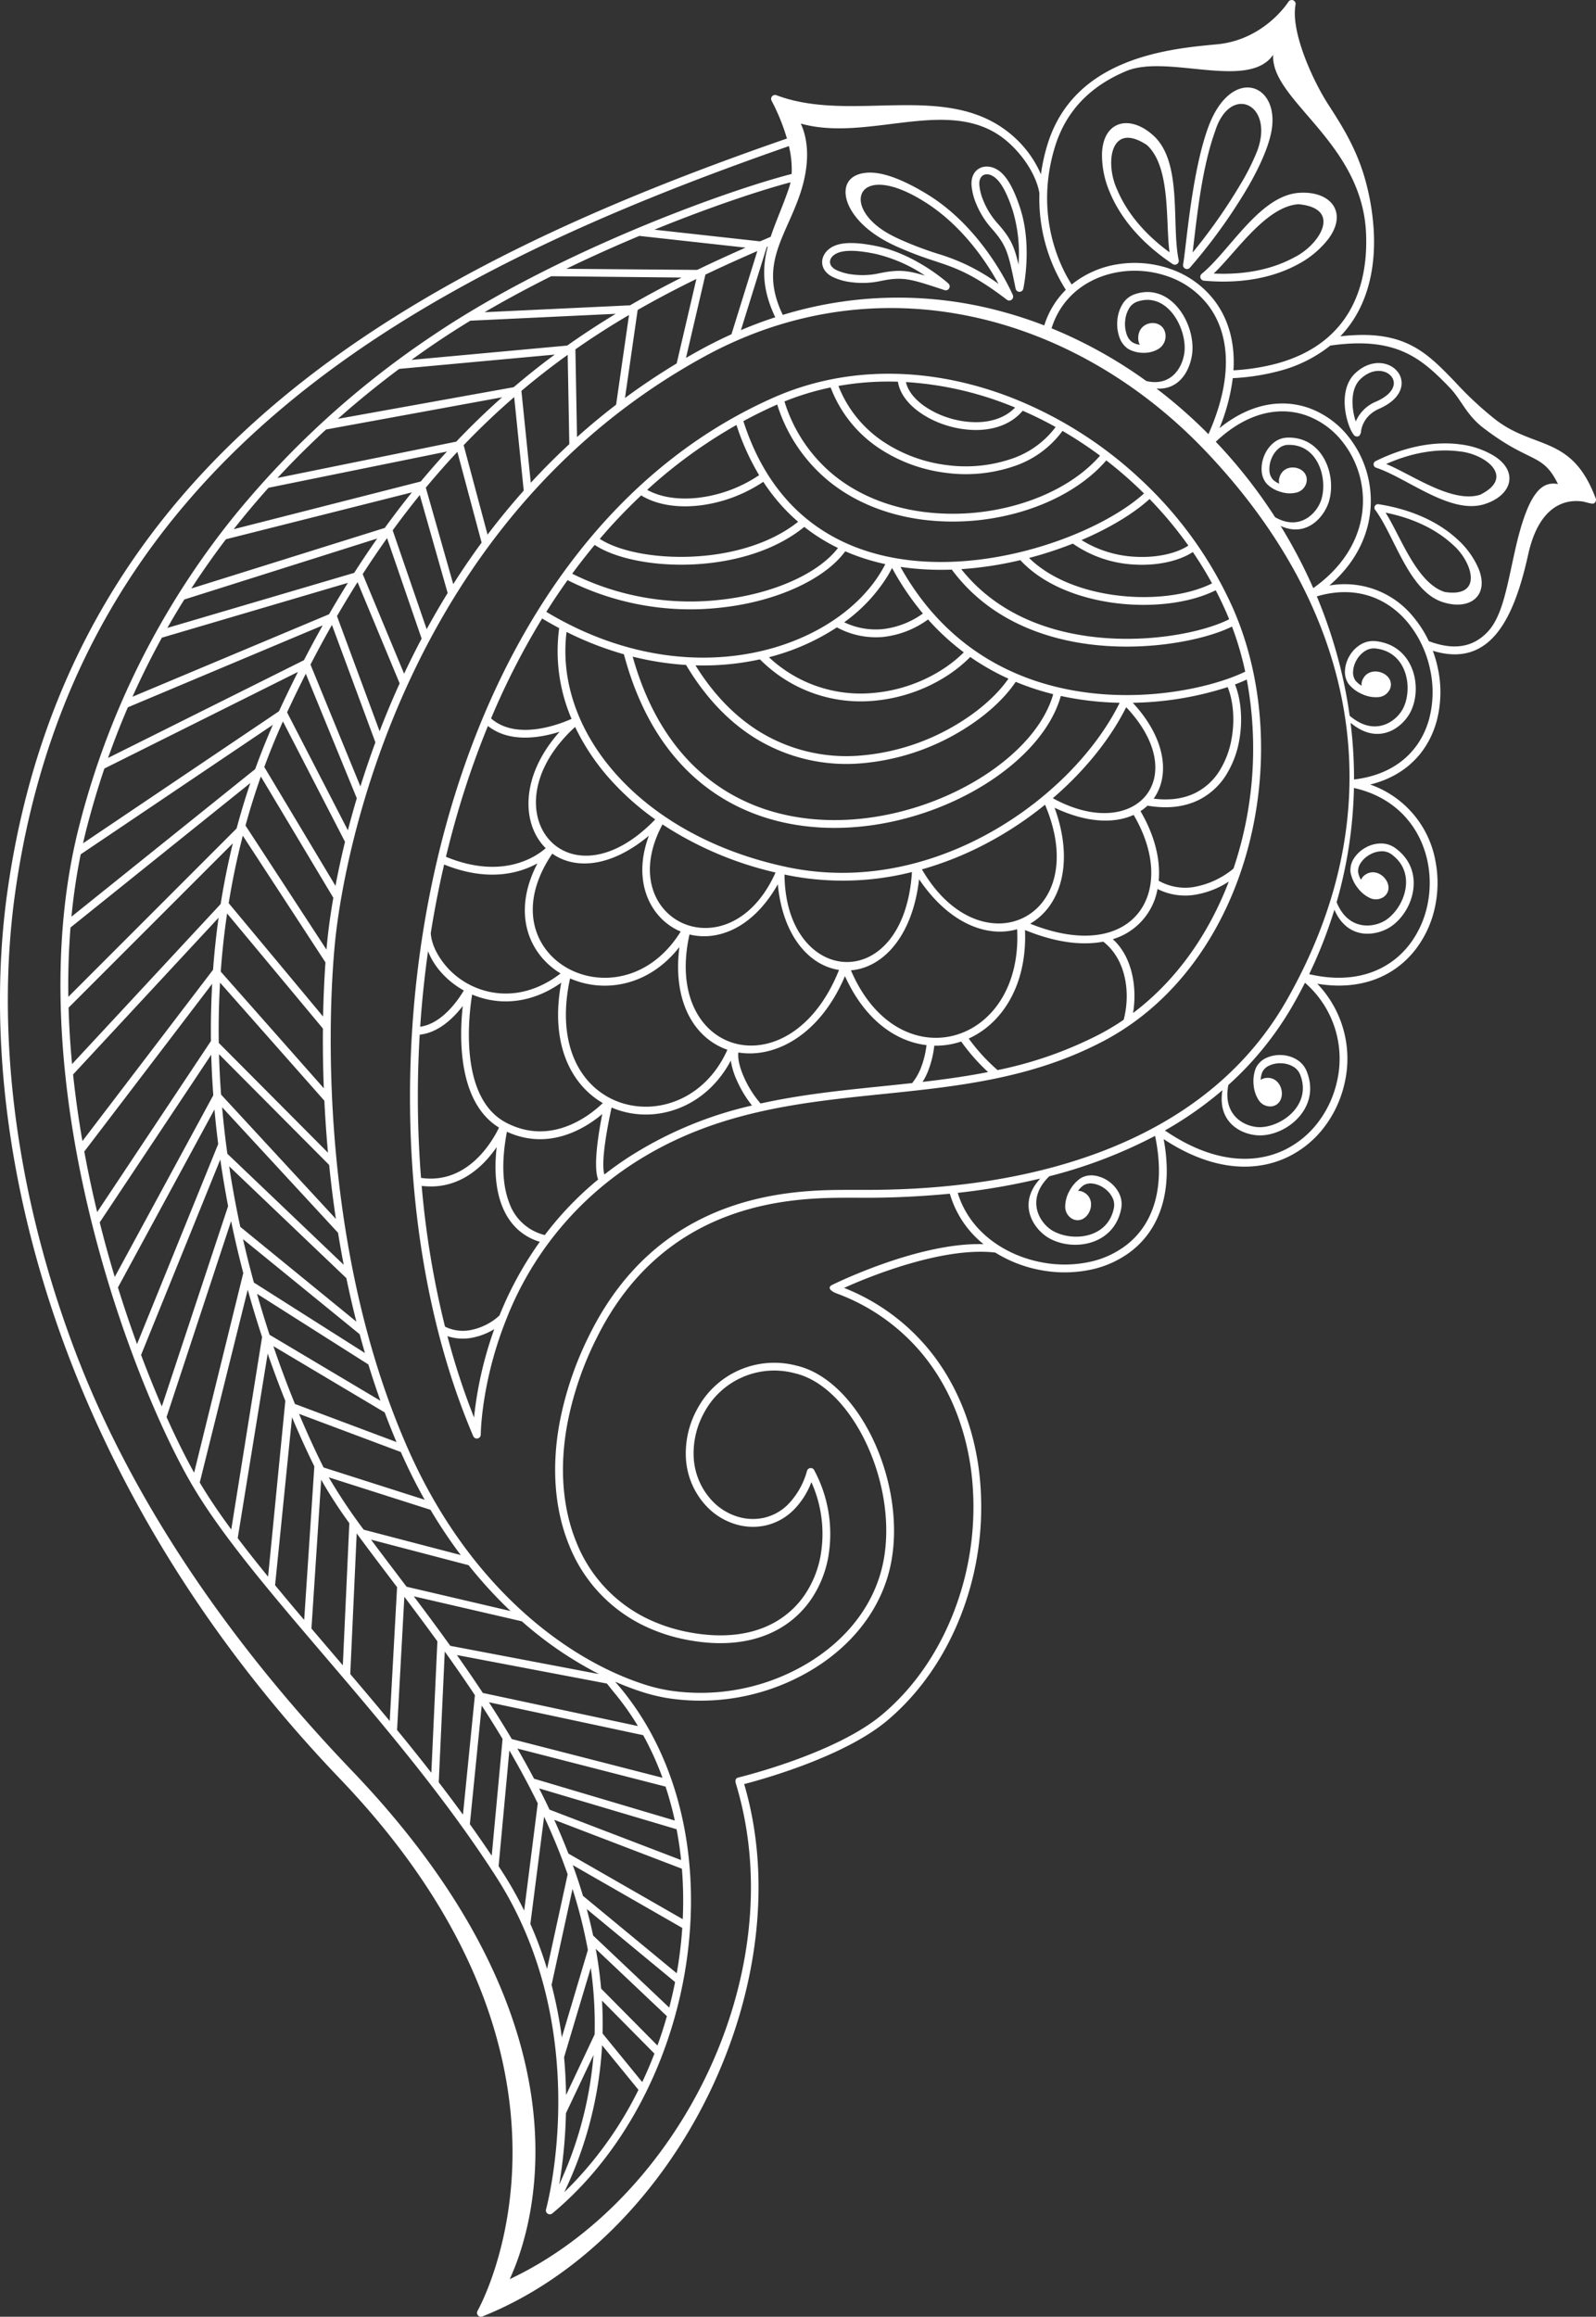 <svg xmlns="http://www.w3.org/2000/svg" xmlns:xlink="http://www.w3.org/1999/xlink" width="521.694" height="757" viewBox="0 0 521.694 757"><rect x="0" y="0" width="521.694" height="757" fill="#333333" stroke="none"/><defs><clipPath id="a"><rect width="757" height="521.694" fill="#fff"/></clipPath></defs><g transform="translate(521.694) rotate(90)"><g clip-path="url(#a)"><path d="M480.424,255.531a44,44,0,0,1,28.407-4.567,35.869,35.869,0,0,1,13.742,5.588A31.6,31.6,0,0,1,532.64,267.8c3.936,7.374,5.466,17.045,3.24,29a56.609,56.609,0,0,1-4.823,14.714v.007a49.428,49.428,0,0,1-26.27,24.182c-11.458,4.655-25.239,5.811-40.1,3.04a109.927,109.927,0,0,1-28.4-9.675c-47.36-23.365-47.455-67.383-47.491-84.979v-.072l0-2.137c.066-21.392.322-105.357-62.058-140.822C262.512,64.542,198.53,78.921,147.392,127.63c-45.045,42.9-61.979,107.024-30.883,163.842,20.1,36.736,48.1,62.534,76.755,80.567,47.508,29.888,96.844,38.466,115.248,40.206,17.708,1.674,50.915,2.722,88.249-2.712,24.937-3.628,51.71-10.151,76.9-21.31,20.292-8.992,36.392-20.515,48.686-32.912,14.4-14.53,23.572-30.246,28.125-44.487a55.627,55.627,0,0,0,1.868-7.731,68.109,68.109,0,0,0-6.8-41.664c-6.517-12.659-16.943-22.928-30.3-27.2a44.328,44.328,0,0,0-6.2-1.507c-12.626-2.127-26.779.584-38.286,6.218-11.287,5.525-19.983,13.831-22.068,23.066a25.952,25.952,0,0,0,12.787,29.458,27.356,27.356,0,0,0,13.933,3.5,22.348,22.348,0,0,0,15.233-6.3,19.043,19.043,0,0,0,4.944-8.122,16.951,16.951,0,0,0,.374-8.48,16.256,16.256,0,0,0-4.337-7.909,25.173,25.173,0,0,0-11.024-6.254,1.278,1.278,0,0,1-.181-2.377M167.51,68.783c7.623-4.872,22.994-10.118,25.922-19.333,1.976-12.964-10.18-8.9-15.542-2.541-4.36,4.718-8.368,11.855-10.381,21.874m-.867,3.358a1.172,1.172,0,0,1-.929.266,1.156,1.156,0,0,1-.962-1.32C166.63,59.145,171.19,50.76,176.2,45.336a27.8,27.8,0,0,1,9.356-6.848c9.022-3.815,14.051,2.613,11.2,11.572-3.536,11.113-21.415,15.673-30.115,22.081M137.73,78.53a12.247,12.247,0,0,1-6.5-6.625c-1.7-3.874-3.769-5.555-5.6-5.788a3.419,3.419,0,0,0-2.433.63,4.727,4.727,0,0,0-1.684,2.331c-.745,2.147-.3,5.092,2.295,7.856,1.786,1.9,4.468,2.61,7.18,2.659a20.561,20.561,0,0,0,6.74-1.064m-4.163-7.646c2.574,5.87,7.82,5.959,7.833,5.959a9.882,9.882,0,0,1,.939.466,1.275,1.275,0,0,1-.164,1.8c-1.681,1.4-6.507,3.129-11.228,3.047-3.329-.059-6.671-.978-9.005-3.47-3.339-3.559-3.867-7.495-2.846-10.44a7.332,7.332,0,0,1,2.62-3.582,5.957,5.957,0,0,1,4.245-1.077c2.633.338,5.489,2.469,7.607,7.3m18.043-2.3c3.424-8.375,12.958-21.52,10.043-30.742-5.857-11.733-13.45-1.405-14.166,6.881-.844,6.369-.007,14.511,4.123,23.861m1.228,3.244a1.156,1.156,0,0,1-2.157.227c-5.345-10.84-6.451-20.321-5.483-27.639a27.806,27.806,0,0,1,3.7-10.988c5.174-8.316,12.991-5.962,15.827,3,3.516,11.119-8.47,25.154-11.884,35.4M86.44,188.769a48.5,48.5,0,0,0-17.656,1.891c-5.853,1.907-9.064,3.792-10.6,5.6-2.295,2.7-1.267,5.5,2.134,5.315a16.859,16.859,0,0,0,5.276-1.33,25.527,25.527,0,0,0,7.16-4.425c4.859-4.327,7.387-5.594,13.69-7.052M68,188.227c12.154-3.959,25.459-1.211,26.31-1.031a1.28,1.28,0,0,1,.023,2.512l-.811.164c-11.044,2.269-13.319,2.735-19.074,7.859a28.086,28.086,0,0,1-7.892,4.878,19.511,19.511,0,0,1-6.093,1.517c-6,.325-7.761-5.377-4.232-9.524,1.825-2.144,5.41-4.3,11.769-6.376m22.065,31.1a48.5,48.5,0,0,0-7.121,16.264c-1.254,6.027-1.211,9.754-.407,11.986,1.2,3.329,4.146,3.831,5.673.788a16.908,16.908,0,0,0,1.464-5.24,25.364,25.364,0,0,0-.286-8.411c-1.343-6.366-1.185-9.189.676-15.387m-9.626,15.738c2.6-12.515,11.592-22.7,12.17-23.348a1.28,1.28,0,0,1,2.193,1.225l-.259.788c-3.516,10.712-4.242,12.918-2.649,20.459a28.159,28.159,0,0,1,.312,9.271A19.511,19.511,0,0,1,90.5,249.5c-2.7,5.371-8.523,4.064-10.368-1.057-.955-2.649-1.051-6.832.309-13.381m12.334-39.773c-6.763,3.7-19.356,11.861-27.18,24.74C52.163,241.9,67.849,247.166,76.67,230.669q.793-1.468,1.51-3.047a114.726,114.726,0,0,0,4.682-12.285,65.087,65.087,0,0,1,9.911-20.046M63.411,218.713c11.27-18.559,32.038-27.669,32.977-28.076a1.276,1.276,0,0,1,1.55,1.934c-8.519,11.162-10.361,16.684-12.646,23.572a118.664,118.664,0,0,1-4.78,12.531c-.532,1.175-1.064,2.242-1.586,3.211-3.4,6.3-7.236,9.852-10.5,11.71-5.624,3.2-11.448,2.154-12-5.361-.282-3.854,1.165-9.944,6.983-19.52m25.965-93.751C82.494,117.673,67.4,107.9,66.73,97.207c1.369-14.461,13.335-6.819,17.383,1.454,3.414,6.247,5.8,14.99,5.263,26.3M89.4,128.8a1.279,1.279,0,0,0,2.318-.624c1.2-13.339-1.441-23.572-5.361-30.745a30.812,30.812,0,0,0-8.2-9.882c-8.667-6.527-15.8-.975-15.157,9.416.8,12.892,18.785,22.606,26.4,31.835m-6.953,10.6c-9.931,1.356-27.823-.512-35.052,7.39-8.007,12.114,6.1,13.68,14.448,9.78,6.579-2.722,13.923-8.03,20.6-17.17m2.433-2.974a1.276,1.276,0,0,1,1.408,1.937c-7.439,11.139-15.919,17.449-23.473,20.568a30.817,30.817,0,0,1-12.59,2.544c-10.84-.358-12.912-9.159-5.886-16.845,8.716-9.53,28.814-5.8,40.541-8.2m-2.37-4.583A179.823,179.823,0,0,0,60.085,116.13a74.44,74.44,0,0,0-10.719-5.371C34.058,105,27.2,119.5,42.757,124.462c12.144,4.347,26.887,5.854,39.75,7.387M61.362,113.914a176.867,176.867,0,0,1,26.077,18.8,1.278,1.278,0,0,1-1.044,2.249c-1.277-.24-3.661-.519-6.73-.883-9.727-1.149-26.293-3.1-37.77-7.213-21.017-7.528-14.645-24.287,1.858-20.6,5.332,1.195,11.536,4.11,17.61,7.639M671.473,327.684,690.5,336.7a162.4,162.4,0,0,1,23.306,2.2,124.754,124.754,0,0,0-42.337-11.218m13.1,8.985-19.822-9.343a131.684,131.684,0,0,0-21.73,1.261l29.185,8.723c4.291-.391,8.431-.588,12.367-.64m-18.854,1.372-28.555-8.509a159.789,159.789,0,0,0-19.941,5.02l31.359,6.848a142.87,142.87,0,0,1,17.137-3.358m-22.363,4.832-30.9-6.73c-6.412,2.242-12.7,4.836-18.844,7.692l35.039,4.494a129.487,129.487,0,0,1,14.7-5.456m-19.041,7.482-35.049-4.442c-5.906,2.892-11.678,6.011-17.3,9.281l37.816,3.516q1.039-.68,2.085-1.349a123.059,123.059,0,0,1,12.446-7.006m-17.935,10.607-38.164-3.549q-5.555,3.334-10.906,6.819l38.752,3.877q5.107-3.654,10.318-7.147m-13.44,9.4-39.021-3.9c-4.9,3.253-9.662,6.559-14.264,9.852l42.724,1.966q5.22-4.013,10.561-7.915M579.251,380.7l-42.944-1.976c-5.059,3.67-9.918,7.3-14.56,10.8l43.522,2.377q6.87-5.638,13.982-11.2m-16.9,13.6L518.608,391.9l-2.994,2.268c-5.171,3.92-10.036,7.61-14.58,10.929L547,407.2c5.01-4.258,10.128-8.582,15.351-12.9m-18.207,15.331L497.7,407.505a150.657,150.657,0,0,1-14.186,9.2l48.614,3.184q3.472-2.955,7.019-5.988Zm-14.823,12.633-50.183-3.322c-4.629,2.282-10.007,4.754-16.037,7.291l54.871,5.542q5.565-4.59,11.349-9.511m-14.146,11.8-57.432-5.637c-4.81,1.924-9.977,3.864-15.459,5.762l60.291,9.8c4.094-3.089,8.3-6.418,12.6-9.924M499.761,446.1l-62.892-10.075c-4.931,1.619-10.1,3.194-15.466,4.688l63.01,15.686c4.928-2.919,10.046-6.4,15.348-10.3m-18.552,12.14L415.98,442.173c-5.473,1.428-11.139,2.768-16.983,3.979l64.024,21.1c7.088-3.178,13.221-6.248,18.188-9.015m-21.671,10.555L394.1,447.131q-7.446,1.428-15.233,2.554l63.86,25.893c6.011-2.259,11.635-4.54,16.809-6.786M439.174,476.9l-65.36-26.53q-5.574.709-11.293,1.221l58.148,31.549c6.461-2.006,12.649-4.1,18.506-6.241m-21.93,7.285L357.868,451.97c-2.183.161-4.37.3-6.576.414s-4.432.2-6.668.266L399.414,489.1c6.116-1.533,12.075-3.184,17.83-4.918m-21.2,5.745L340.15,452.738q-9.233.118-18.693-.4l54.8,41.8c6.733-1.238,13.345-2.656,19.79-4.212m-23.2,4.823-55.984-42.7q-8.435-.615-17-1.806l51.217,47.56c6.7-.706,13.339-1.625,19.878-2.725Zm-25.157,3.391-52.3-48.571q-9.864-1.561-19.836-3.982l53.693,53.689c6.169-.174,12.331-.561,18.447-1.136m-21.979,1.215L270.7,444.35q-7.411-1.98-14.842-4.485l47.206,58.781c7.515.6,15.082.821,22.643.709m-26.172-1.021L251.3,438.276q-7.239-2.615-14.461-5.771l42.311,62.809a197.5,197.5,0,0,0,20.384,3.02m-23.989-3.788L232.41,430.512q-6.628-3.068-12.856-6.211l31.559,63.266q8.908,3.014,18.4,5.512,3,.788,6.031,1.467m-27.882-8.171-31.94-64.031q-5.855-3.033-11.372-6.133L231.114,479.9q8.012,3.452,16.549,6.474m-20-7.984L200.71,414.14q-5.279-3.048-10.253-6.149l17.905,60.787q9.243,5.092,19.3,9.612m-22.488-11.4-17.987-61.07q-5.821-3.728-11.224-7.528l19.921,63.052q4.535,2.841,9.291,5.545m-12.889-7.836L172.5,395.92q-6.067-4.393-11.615-8.864l15.312,60.777q7.672,5.84,16.093,11.323M172.913,445.3l-15.584-61.148q-5.107-4.255-9.793-8.569l11.845,58.345q5.5,4.934,11.444,9.714,1.034.832,2.088,1.658m-16.74-14.3-11.865-58.44q-7.805-7.431-14.494-14.993l10.528,57.544c4.924,5.348,10.194,10.666,15.83,15.889m-19.31-19.737-10.345-57.481-1.241-1.467q-5-5.958-9.416-11.957l4.672,50.84c4.931,6.612,10.361,13.345,16.329,20.065m-19.271-24.071-4.675-50.905c-3.736-5.279-7.177-10.568-10.374-15.85l2.249,47.521c2.2,3.618,4.462,7.16,6.776,10.6q2.871,4.265,6.024,8.637M102.015,363.3l-2.249-47.56c-3.263-5.643-6.27-11.27-9.074-16.861L90.255,341.5c3.67,7.351,7.6,14.685,11.76,21.8M87.832,336.58,88.19,293.8c-2.567-5.322-4.974-10.6-7.272-15.827l-3.838,34.737c1.467,3.5,3.007,7.068,4.619,10.676,1.944,4.357,3.989,8.769,6.133,13.2M75.049,307.789l3.815-34.54-1.487-3.473c-5.029-1.664-10.111-4.012-15.972-5.982a15.458,15.458,0,0,0-1.829-.5c2.472,9.4,7.83,25.715,15.473,44.491m589.4,16.94,15.873-12.961q-4.565-2.157-9.307-3.986l-17.3,17.134q5.333-.315,10.739-.187M682.858,313,668.3,324.88a127.317,127.317,0,0,1,48,12.37q-1.177-1.226-2.4-2.416A122.361,122.361,0,0,0,682.858,313M649.782,325.2l18.591-18.411q-4.732-1.714-9.59-3.089l-22,23.256q6.431-1.172,13-1.756m-17.344,2.613,23.545-24.875q-4.146-1.083-8.342-1.914l-23.857,28.88q4.294-1.167,8.654-2.091m-12.968,3.322,25.3-30.65q-5.294-.936-10.63-1.461-2.093-.207-4.189-.345l-20.522,35.787q4.969-1.807,10.039-3.332m-13.8,4.744L627.1,298.521a130.128,130.128,0,0,0-16.487.272L594.625,340.53q5.456-2.472,11.05-4.645M591.3,342.069l16.477-43.013q-5.087.527-10.072,1.477l-13.349,44.95q3.437-1.763,6.943-3.414m-10.1,5.049,13.664-46a107.867,107.867,0,0,0-11.09,3.024l-12.436,48.44q4.86-2.812,9.862-5.46M568.24,354.4l12.646-49.257a97.694,97.694,0,0,0-13.913,6.31l-10.758,50.426q5.88-3.816,12.025-7.479m-15.066,9.471,10.817-50.7a88.082,88.082,0,0,0-10.981,7.8c-.949.791-1.93,1.559-2.906,2.337l-9.317,49.041c4.015-2.84,8.148-5.683,12.387-8.486m-15.4,10.633,9.219-48.512-.069.066a121.569,121.569,0,0,1-17.16,25.065L521.6,386.435c5.141-3.874,10.542-7.889,16.178-11.93M518.464,388.8l7.945-34q-1.1,1.162-2.239,2.314a147.145,147.145,0,0,1-12.741,11.408L503.09,400.4c3.487-2.59,7.147-5.368,10.978-8.273Zm-18.641,14.012,8.289-31.72a162.6,162.6,0,0,1-14.786,9.888l-10.6,33.246a179.6,179.6,0,0,0,17.1-11.415M479.5,415.923l10.542-33.046q-7.239,4.082-15.341,7.685l-.256.115-12.469,33.269c6.694-2.813,12.58-5.545,17.524-8.024m-20.751,9.356,12.442-33.194q-4.811,2.039-9.678,3.864l-21.654,36.385c6.8-2.314,13.119-4.7,18.89-7.055m-22.606,8.3L457.7,397.345q-5.909,2.113-11.858,3.936l-23.089,36.4q6.939-1.98,13.381-4.1m-17.058,5.128L442.106,402.4q-3.073.9-6.146,1.724L404.9,442.255q7.293-1.659,14.176-3.549m-18.2,4.442L431.853,405.2q-7.131,1.812-14.215,3.27L381.1,446.776c6.789-1.028,13.391-2.252,19.78-3.628M377,447.367l36.273-38.026q-5.264,1.014-10.453,1.852l-41.034,37.9q7.736-.68,15.213-1.724m-19.337,2.055L398.291,411.9l-1.162.171c-5.6.814-11.109,1.484-16.487,2.029l-36.172,36q3.368-.094,6.7-.266,3.27-.167,6.5-.407m-16.9.755,35.876-35.7c-5.85.532-11.53.916-16.989,1.182l-38.578,34.1q9.967.571,19.691.417m-23.286-.65,38.112-33.686c-6.93.269-13.47.348-19.511.292l-37.606,31.323q9.573,1.413,19.005,2.072m-22.377-2.59,37.048-30.86c-6.635-.131-12.587-.417-17.689-.778L273.07,442.324c7.377,1.911,14.731,3.431,22.035,4.613m-25.351-5.492,40.541-26.47c-.7-.062-1.376-.121-2.029-.184-3.779-.358-8.841-1-14.918-2.049l-39.612,23.686q8.012,2.832,16.018,5.016m-19.127-6.139,38.824-23.27c-4.386-.827-9.209-1.855-14.383-3.116l-39.343,20.292q7.436,3.349,14.9,6.093m-17.859-7.449,38.545-19.878q-5.053-1.3-10.479-2.912l-40.682,16.671q6.116,3.1,12.616,6.119M217.151,420.2l39.819-16.316c-4.655-1.451-9.468-3.079-14.4-4.9L204.2,413.188q6.254,3.55,12.955,7.016m-15.837-8.667,37.616-13.926c-5.112-1.966-10.338-4.143-15.637-6.553l-33.082,13.759q5.368,3.393,11.1,6.72m-13.726-8.4L220.142,389.6q-5.7-2.684-11.474-5.725l-32.833,11.293q5.643,4.023,11.753,7.968m-14.294-9.8,32.3-11.113q-5.9-3.225-11.819-6.858l-32.025,9.107q5.515,4.466,11.54,8.864M159.348,382.5l31.516-8.962q-6.825-4.338-13.559-9.271l-29.661,7.925q5.55,5.2,11.7,10.309m-13.877-12.367,29.228-7.813q-7.308-5.53-14.389-11.822l-30.561,3.119c4.81,5.551,10.029,11.064,15.722,16.517m-17.744-18.88,30.026-3.066q-6.466-5.949-12.63-12.593l-29.176.535c3.49,4.862,7.236,9.711,11.284,14.534Zm-13.572-17.649,28.673-.529q-5.456-6.092-10.594-12.777l-29.313-4.222c3.431,5.837,7.154,11.691,11.234,17.528m-12.869-20.351,28.765,4.143q-5.924-8.012-11.3-16.9l-27.593-6.438c3.1,6.356,6.448,12.764,10.128,19.192M89.733,291.108l27.219,6.349q-1.364-2.349-2.689-4.764-2.753-5.038-5.039-10.1l-27.193-8.454c2.429,5.591,4.974,11.254,7.7,16.966M80.7,271.053l27.17,8.447q-2.374-5.609-4.2-11.221c-9.136,4.353-16.218,4.258-23.109,2.449ZM340.223,161.1c12.259,23.342,14.757,47.665,17.262,72.09,2.84,27.633,5.686,55.406,22.849,81.752a107.15,107.15,0,0,0,50.942,41.336l.013-.013.03.03c20.512,8.161,37.373,8.25,37.462,8.25a1.28,1.28,0,0,1,.427,2.479c-56.647,24.205-134.916,27.544-203.323,7.827C206.157,357.631,153.9,322.845,130,269.03c-11-24.757-9.918-52.314-.253-77.491a132.69,132.69,0,0,1,26.976-42.783,129.6,129.6,0,0,1,41.736-29.96c47.622-21.159,116.41-5.975,141.768,42.3M202.414,218.342a30.513,30.513,0,0,1,5.722,14.78,26.717,26.717,0,0,1-3.145,15.013,73.814,73.814,0,0,1,9.757,22.212l.023-.023A43.819,43.819,0,0,0,226.393,235.9c-1.07-11.576-6.287-22.278-13.234-29.241l-.007-.007a78.978,78.978,0,0,1-10.739,11.687m.916,27.4a23.89,23.89,0,0,0,2.259-12.393,27.889,27.889,0,0,0-5.118-13.329A90.717,90.717,0,0,1,185.589,230.1c.975.5,1.94,1.041,2.892,1.625a53.007,53.007,0,0,1,14.849,14.021M434.3,360.136a21.832,21.832,0,0,1,2.751,6.96,15.988,15.988,0,0,1-.46,8.345,235.6,235.6,0,0,0,26.579-8.7,122.973,122.973,0,0,1-28.87-6.609m-.831,16.109a13.041,13.041,0,0,0,1.074-8.651,19.329,19.329,0,0,0-4.7-9.156,114.9,114.9,0,0,1-24.08-13.191c-1.779,5.863-5.85,10.072-11.891,12.4-5.039,1.947-11.457,2.557-19.057,1.7,6.142,4.212,14.2,12.2,12.675,24.511a294.339,294.339,0,0,0,45.981-7.62m-48.594,7.836c2.252-15.377-12.288-23.506-16.438-25.492-8.221,13.45-29.415,12.978-39.74,11.851,3.89,2.981,8.736,7.873,9.379,14.068a337.253,337.253,0,0,0,46.8-.427m-15.079-28.076c9.553,1.819,17.386,1.494,23.161-.735a16.431,16.431,0,0,0,10.6-11.648A107.038,107.038,0,0,1,385.4,326.173c-4.258,1.691-15.361-.151-21.388-1.353,4.53,5.381,12.163,17.308,5.785,31.185m-34.313,28.335c-1.021-7.239-8.917-12.524-11.848-14.255a27.938,27.938,0,0,1-6.418,7.843,23.193,23.193,0,0,1-6.389,3.851c8.194,1.156,16.428,2.006,24.655,2.561m-10.522-16.979c6.829,1.11,33.726,4.4,41.874-11.119,7.915-15.085-2.915-27.994-6.408-31.589a27.089,27.089,0,0,1-4.9,6.159c-7.167,6.717-18.719,10.364-34.432,7.426,4.81,6.825,6.477,13.769,6.041,20.085a28.226,28.226,0,0,1-2.17,9.038m36.92-45.587c4.251.936,17.524,3.677,21.884,2.361q-2.886-3.684-5.574-7.8a126.591,126.591,0,0,1-16.97-40.449,38.247,38.247,0,0,1-8.92,5.263,23.746,23.746,0,0,1-5.755,1.658c9.951,5.282,15.63,13.854,17.183,22.738a28.682,28.682,0,0,1-.867,13.591,27.349,27.349,0,0,1-.982,2.636M343.9,280.34c2.012.25,4.695-.417,7.413-1.546a34.308,34.308,0,0,0,9.258-5.709c-2.912-13.148-4.274-26.408-5.63-39.635q-.507-4.964-1.041-9.924a19.437,19.437,0,0,0-4.636-2.731,30.461,30.461,0,0,0-7.767-1.95c-1.185,10.066-8.3,20.21-22.551,26.651,19.186,8.122,26.94,22.771,24.954,34.845M304.875,380.884c3.664-.21,7.449-2.186,10.7-4.908a25.457,25.457,0,0,0,6.123-7.676,25.8,25.8,0,0,0,2.882-10.164c.427-6.152-1.356-12.981-6.5-19.685-6.366,10.446-19.757,16.024-35.981,7.561,3.194,5.778,6.211,16.057.387,30.505q11.09,2.571,22.393,4.366m14.819-45.531c15.761,3.421,27.18.056,34.074-6.408a24.628,24.628,0,0,0,6.658-10.574,26.238,26.238,0,0,0,.781-12.393c-1.546-8.811-7.554-17.314-18.207-22.052-3.608,10.476-15.226,18.027-33.572,15.686,12.961,10.1,15.1,24.8,10.266,35.742m21.976-119.06a33.227,33.227,0,0,1,8.578,2.144,21.609,21.609,0,0,1,3.263,1.687c-.834-7.173-1.822-14.32-3.217-21.411a63.9,63.9,0,0,1-9.98,8.788,25.906,25.906,0,0,1,1.356,8.792m-2.324-11.251a61.432,61.432,0,0,0,10.309-9.438,128.854,128.854,0,0,0-11.7-33.315,79.821,79.821,0,0,0-4.75-7.9c-8.782-2.3-19.7-.808-25.522,6.674,1.323,6.891.335,15.532-3.8,25.584,18.043-.739,30.538,7.515,35.459,18.4m-32.459-47.11c5.735-6.346,15.722-8,24.117-6.618-10.739-14.274-25.916-24.767-42.948-31.29a28.771,28.771,0,0,1,4.34,11.241,20.06,20.06,0,0,1-1.914,12.055,20.949,20.949,0,0,1,16.4,14.612m-19.1-14.993a17.527,17.527,0,0,0,2.078-11.316,27.8,27.8,0,0,0-6.041-13.129,122.816,122.816,0,0,0-61.779-4.347c.542,1.162,1.077,2.449,1.605,3.848,4.852-1.957,11.671-2.59,18.279-1.385a31.7,31.7,0,0,1,11.211,4.235,22.337,22.337,0,0,1,8.221,8.939c2.193,4.409,3.066,9.96,1.894,16.812a16.419,16.419,0,0,1,1.789,2.291c8.069-4.718,15.958-6.566,22.741-5.949m-26.818,1.648c.7-5.548-.1-10.059-1.888-13.664a19.835,19.835,0,0,0-7.3-7.918,29.177,29.177,0,0,0-10.312-3.877c-6.2-1.133-12.538-.548-16.956,1.271a105.984,105.984,0,0,1,5.128,31.008c11.835-10.955,23.936-12.127,31.333-6.819M279.961,375.92c7.626-18.526-.112-29.537-2.813-32.613-7.781,7.879-23.427,8.48-38.046-4.537,1.98,6.241,3.756,16.277-1.888,23.434a287.01,287.01,0,0,0,29.373,10.19q6.628,1.906,13.375,3.526m-1.027-34.753c33.919,23.01,57.33-22.193,25.453-41.976-4.14,9.852-16.254,16.041-31.326,10.391,10.591,12.689,11.008,24.31,5.873,31.585m26.4-44.852c39.865,8.9,51.427-32.99,11.592-48.886-1.405,9.553-10.867,18.394-27.987,20.013,14.379,8.129,18.683,19.629,16.4,28.874m11.717-52.773c36.408-15.555,24.806-56.309-13.431-54.323,2.8,9.668-1.7,22.157-16.329,32.042,19.186,2.229,28.946,12.167,29.76,22.281m-15.24-58.584c13.411-33.411-9.957-48.857-35.545-33.828,2.869,6.29,2.666,15.289-2.347,25.847,18.483-6.7,32.38-1.6,37.892,7.981M234.748,361.176c7.492-8.562,1.668-22.938.144-26.31a56.07,56.07,0,0,1-29.648,4.045q-1.477,2.787-3.152,5.574a243.641,243.641,0,0,0,32.656,16.691m2.777-27.478c26.9,29.438,60.249,2.774,30.216-26.185a87.883,87.883,0,0,1-12.508,14.2A72.41,72.41,0,0,1,237.525,333.7m31.854-28.559c31.136,16.687,49.586-21.782,15.715-36.956a113.991,113.991,0,0,1-15.715,36.956m16.379-39.888c36.543-.233,39.937-39.024-.824-41.657a92.087,92.087,0,0,1,.89,41.352Zm-1.691-44.917c33.22-19.284,15.873-55.984-21.126-40.239a117.127,117.127,0,0,1,13.529,20.843,108.175,108.175,0,0,1,7.6,19.4m-23.253-42.787c14.74-26.884-6.628-45.8-29.74-23.985,10.249,5.125,20.673,13.434,29.74,23.985M206.488,336.5c16.389,2.029,33.135-4.048,47.025-16.677,13.785-12.534,24.76-31.507,29.813-55.41,4.7-22.249.167-43.936-9.133-62.324-10.785-21.313-27.948-38.187-44.556-46.388a99.806,99.806,0,0,1-2.232,19.235c42.11,11.733,76.588,118.863-13.614,142.812a106.138,106.138,0,0,1-5.88,15.8q-.684,1.472-1.422,2.948m8.066-21.612c85.787-23.992,51.628-126.341,12.268-137.464-.384,1.543-.808,3.089-1.284,4.629-.785,2.557-1.7,5.108-2.748,7.633,5.758,3.851,11.641,10.377,16.415,18.5a75.12,75.12,0,0,1,10.207,31.93,56.816,56.816,0,0,1-8.509,35.2c-5.135,8.1-12.8,15.666-23.631,22.124a95.939,95.939,0,0,1-2.718,17.442m2.856-20.518c9.7-6.037,16.631-13,21.333-20.41a54.338,54.338,0,0,0,8.122-33.654,72.567,72.567,0,0,0-9.859-30.82c-4.475-7.613-9.924-13.736-15.253-17.413a78.81,78.81,0,0,1-7.085,12.482l.3.3c7.334,7.357,12.843,18.634,13.969,30.817a46.3,46.3,0,0,1-12.288,36.375c-.4.433-.8.857-1.2,1.257a86.866,86.866,0,0,1,1.957,21.063m-32.179-67c21.214-11.835,32.537-28.719,37.869-46.07,8.184-26.644,2.3-54.353-3.631-66.628a104.77,104.77,0,0,0-14.734,4.317c4.757,9.6,9.074,31.447,4.79,52.708-2.935,14.543-9.872,28.854-23.4,38.883a93.7,93.7,0,0,1-.466,13.513q-.182,1.64-.427,3.276m.739-19.885c12.045-9.537,18.329-22.8,21.047-36.293,4.205-20.853-.043-42.176-4.668-51.27-.962.391-1.917.788-2.863,1.211q-3.358,1.492-6.615,3.188c4.363,8.674,5.85,21.72,3.989,34.258-1.7,11.451-6.185,22.544-13.834,29.606a116.579,116.579,0,0,1,2.945,19.3m-3.657-22.163c6.563-6.664,10.476-16.717,12.019-27.12,1.786-12.035.4-24.474-3.71-32.682q-5.274,2.891-10.249,6.28c2.892,4.4,4.508,11.4,4.11,18.851a38.586,38.586,0,0,1-6.852,20.364c1.165,2.948,2.252,6.031,3.23,9.215q.773,2.5,1.451,5.092m-5.847-17.134a36.574,36.574,0,0,0,5.463-17.682c.368-6.9-1.067-13.3-3.651-17.249a130.1,130.1,0,0,0-15.223,12.685c4.668,5.121,9.432,12.912,13.411,22.245m23.457,174.945a114.048,114.048,0,0,0,5.666-10.663c9.97-21.48,11.231-42.55,7.035-60.055-4.176-17.432-13.746-31.31-25.472-38.512q-1.389-.852-2.823-1.582a69.508,69.508,0,0,1-4.186,13.1c8.976,6.54,16.49,22.265,18.437,41.014a89.127,89.127,0,0,1-9.015,49.75q5.048,3.61,10.358,6.947m-12.459-8.463a86.6,86.6,0,0,0,8.569-47.974c-1.842-17.764-8.733-32.6-16.979-38.9a60.31,60.31,0,0,1-6.888,11.018c7.4,9.071,11.087,21.464,12.075,33.46v0h0c1.172,14.215-1.464,27.971-6.192,35.039q4.58,3.807,9.412,7.354m-11.375-9.015c4.333-6.655,6.717-19.632,5.6-33.171h0c-.936-11.362-4.356-23.059-11.192-31.658q-1.635,1.9-3.467,3.7a63.106,63.106,0,0,1-9.6,7.689,47.7,47.7,0,0,1,7.728,20.748c.854,7.193-.158,14.094-3.28,19.169a179.811,179.811,0,0,0,14.205,13.526m-16.021-15.489c2.528-4.517,3.316-10.565,2.561-16.91a45.029,45.029,0,0,0-7.357-19.681,79.676,79.676,0,0,1-16.4,7.4,160.106,160.106,0,0,0,21.2,29.189M137.609,278.7c11.73-3.769,20.788-9.3,27.639-16,10.962-10.729,16.287-24.5,17.866-38.887,1.589-14.471-.614-29.563-4.691-42.826-4.37-14.212-10.88-26.29-17.186-33.24q-1.344,1.359-2.649,2.751-4.309,4.6-8.152,9.58c7.6,6.543,13.371,16.431,16.717,27.649a79.021,79.021,0,0,1,2.594,32.81c-1.51,11.077-5.561,21.727-12.636,30.371a52.533,52.533,0,0,1-24.937,16.733l.161.361q2.438,5.486,5.276,10.7m-6.435-13.431a50.074,50.074,0,0,0,23.956-15.985c6.763-8.266,10.64-18.47,12.088-29.1a76.448,76.448,0,0,0-2.521-31.736c-3.188-10.7-8.654-20.118-15.811-26.333a131.826,131.826,0,0,0-8.086,12.272,32.27,32.27,0,0,1,11.677,16.277,48.91,48.91,0,0,1,2.045,21.661,50.776,50.776,0,0,1-7.649,21.388A41.421,41.421,0,0,1,126.6,250.173a88.267,88.267,0,0,0,4.576,15.1m-5.066-17.643a38.938,38.938,0,0,0,18.618-15.3,48.208,48.208,0,0,0,7.262-20.312,46.375,46.375,0,0,0-1.927-20.522,29.837,29.837,0,0,0-10.532-14.865q-2.93,5.279-5.325,10.765c4.5,3.788,6.339,9.521,6.3,15.505a32.8,32.8,0,0,1-1.684,9.944,31.152,31.152,0,0,1-4.4,8.66c-2.676,3.6-6.041,6.133-9.7,6.674a93.967,93.967,0,0,0,1.385,19.452m-1.271-22.065c2.764-.591,5.374-2.669,7.531-5.578a28.518,28.518,0,0,0,4.025-7.938,30.138,30.138,0,0,0,1.559-9.173c.033-4.987-1.382-9.747-4.8-12.994-.348.854-.689,1.707-1.021,2.567a110.28,110.28,0,0,0-7.291,33.115m424.657,95.061c.617-.545,1.244-1.083,1.875-1.609,22.331-18.608,52.823-25.5,83.029-22.528,30.16,2.961,60.068,15.755,81.3,36.51a108.42,108.42,0,0,1,7.495,8.1,1.283,1.283,0,0,1-1.271,2.111c-.167-.046-58.282-16.08-108.669,16.3-26.168,16.815-50.41,37.514-72.448,56.332-20.8,17.757-39.645,33.851-56.352,43.5-20.509,11.838-64.011,30-113.065,38.246-33.4,5.614-69.4,6.635-102.52-2.045a265.009,265.009,0,0,1-99.641-49.914,295.036,295.036,0,0,1-59.776-65.652c-11.572-17.18-21.759-36.923-30.078-55.554-11.592-25.958-19.543-49.776-22.528-61.5a32,32,0,0,0-9.1.893c42.281,121.5,102.143,232.715,243.562,252.863,43.516,6.2,95.55.913,149-19.1,46.884-17.554,94.011-48.538,138.268-90.931,84.848-81.27,150.409-58.86,166.134-51.569-26.027-55.315-99.854-92.553-161.482-74.057-.883.263-2.1.663-2.426-.676-.023-.089-7.561-31.464-20.486-46.917-9.376-11.211-22.088-19.468-36.086-24.435a94.892,94.892,0,0,0-43.286-4.8c-14.324,1.815-27.928,7.137-38.85,16.27a65.883,65.883,0,0,0-19.5,27.853c-.358.962-1.7,3.516-2.781,1.3-.039-.089-14-28.174-13.276-49.428a32.769,32.769,0,0,1-16.49,11.021,286.922,286.922,0,0,1,1.307,30.682v2.2c.036,17.137.131,60.019,46.056,82.675a107.443,107.443,0,0,0,27.751,9.461c14.373,2.679,27.659,1.576,38.667-2.9a46.91,46.91,0,0,0,24.934-22.948,54.1,54.1,0,0,0,4.606-14.061c2.111-11.336.7-20.44-2.974-27.321a29.076,29.076,0,0,0-9.261-10.341,33.356,33.356,0,0,0-12.774-5.184,41.168,41.168,0,0,0-24.071,3,25.94,25.94,0,0,1,9.169,5.886,18.814,18.814,0,0,1,5.007,9.156,19.442,19.442,0,0,1-.423,9.754,21.6,21.6,0,0,1-5.6,9.222,24.893,24.893,0,0,1-16.956,7.029,29.962,29.962,0,0,1-15.236-3.821A28.515,28.515,0,0,1,446.2,261.447c2.269-10.033,11.494-18.949,23.437-24.793s26.667-8.664,39.835-6.444a47.284,47.284,0,0,1,6.556,1.589c14.048,4.491,24.983,15.233,31.789,28.457a70.685,70.685,0,0,1,7.042,43.266,58.715,58.715,0,0,1-1.953,8.083,93.888,93.888,0,0,1-3.414,9.022M45.266,264.464a66.131,66.131,0,0,0-12.295,4.987,1.28,1.28,0,0,1-1.855-1.563c9.5-25.118-5.391-56.7,13.736-77.76a35.262,35.262,0,0,1,12.091-8.693,60.817,60.817,0,0,1-9.5-2.068c-14.186-4.284-22.061-14.044-26.579-24.832C16.4,143.878,15.25,132.282,14.5,124.049,13.08,108.376.624,100.566.588,100.543a1.283,1.283,0,0,1,.87-2.347C10.24,99.889,26.2,92.641,34.123,87.529c6.7-4.327,14.593-9.419,25.216-12.262a78.878,78.878,0,0,1,16.572-2.646c9.655-.453,19.317,1.149,27.413,5.965a36.62,36.62,0,0,1,6.576,5c-2.41-20.883,5.1-28.1,15.079-37.692a113.982,113.982,0,0,0,12.111-13.02c3.447-4.478,5.1-8.838,6.632-12.905C146.709,12.047,149.312,5.153,162.9.081a1.278,1.278,0,0,1,1.641.752c.19.5-.555,2.833-.643,3.375-.722,4.54-.023,14.143,17.3,17.961,12.482,2.751,21.809,6.346,27.209,11.579,5.128,4.974,6.753,11.3,4.242,19.589a39.32,39.32,0,0,1,5.309-1.556,37.1,37.1,0,0,1,17.679.305c9.576,2.639,17.712,9.58,20.712,21.73a32.582,32.582,0,0,1,25.075-21.349,37.428,37.428,0,0,1,15.161.213,34.384,34.384,0,0,1,13.628,6.287c8.46,6.549,13.67,17.419,11.224,32.14a35.361,35.361,0,0,1,32.79-8.857,36.865,36.865,0,0,1,13.939,6.49,33.013,33.013,0,0,1,9.819,11.865c5.138,10.578,4.757,24.76-5.778,40.715,17.6-3.267,29.514,1.694,36.385,10.289a32.665,32.665,0,0,1,6.293,13.644,41.629,41.629,0,0,1,.272,15.443,42.79,42.79,0,0,1-5.873,15.656c-2.032,17.075,7.928,41.48,11.543,49.431a68.246,68.246,0,0,1,19.622-27.278c11.31-9.455,25.377-14.964,40.18-16.835a97.5,97.5,0,0,1,44.454,4.915c14.412,5.118,27.511,13.634,37.2,25.21,11.72,14.015,19.077,40.489,20.673,46.651,32.107-9.475,69-4.123,101.1,11.48,32.465,15.781,60.055,42.064,72.855,74.093a1.283,1.283,0,0,1-1.868,1.559c-2.482-1.382-80.859-44.054-173.852,45.016-44.533,42.655-92.8,71.719-139.985,89.388-53.87,20.17-106.348,25.5-150.261,19.238C148.626,498.945,87.714,387.056,45.266,264.464m339.093-85.741c7.685,7.882,15.341,3.148,17.81-1.156,3.618-6.3,2.643-17.991-7.495-19.987a5.263,5.263,0,0,0-3.145.387,8.182,8.182,0,0,0-3.2,2.676,8.421,8.421,0,0,0-1.586,3.818,4.565,4.565,0,0,0,.506,2.968,7.165,7.165,0,0,0,1.881,1.884,3.55,3.55,0,0,1,.417-1.809c2.36-4.553,9.153-2.091,9.156,1.914a3.762,3.762,0,0,1-.469,1.819,4.508,4.508,0,0,1-3.936,2.269,10.582,10.582,0,0,1-5.135-1.385,11.569,11.569,0,0,1-4.192-3.677,6.933,6.933,0,0,1-.85-4.5,10.6,10.6,0,0,1,1.973-4.787,10.378,10.378,0,0,1,4.1-3.395,7.908,7.908,0,0,1,4.78-.555c12.019,2.364,14.064,15.794,9.553,23.65-2.787,4.855-11,10.584-19.442,2.787a216.087,216.087,0,0,1,4.681,26.986c12.777-3.841,20.765-15.722,22.869-28.365a39.08,39.08,0,0,0-.25-14.484,30.06,30.06,0,0,0-5.791-12.574c-6.51-8.148-18.086-12.718-35.446-9.081a158.061,158.061,0,0,1,13.2,34.592M354.52,120.178c10.394,2.026,14.067-5.975,13.772-10.857-.44-7.245-7.685-16.48-17.249-12.57A5.23,5.23,0,0,0,348.63,98.8a8.127,8.127,0,0,0-1.2,3.992,8.408,8.408,0,0,0,.775,4.061,4.554,4.554,0,0,0,2.055,2.2,7.126,7.126,0,0,0,2.607.538,3.537,3.537,0,0,1-.647-1.74c-.532-5.1,6.494-6.779,8.7-3.434a3.752,3.752,0,0,1,.6,1.776,4.5,4.5,0,0,1-2.039,4.058,10.651,10.651,0,0,1-5.052,1.668,11.6,11.6,0,0,1-5.525-.768,6.939,6.939,0,0,1-3.181-3.29,10.567,10.567,0,0,1-.982-5.079,10.357,10.357,0,0,1,1.563-5.1,7.9,7.9,0,0,1,3.683-3.089c11.339-4.636,20.43,5.46,20.985,14.5.341,5.6-3.381,14.918-14.757,13.01a118.923,118.923,0,0,1,13.171,18.808c10.62-15.512,11.175-29.159,6.3-39.2a30.516,30.516,0,0,0-9.064-10.942,34.354,34.354,0,0,0-12.978-6.044,32.844,32.844,0,0,0-32.531,10.407q3.452,1.743,6.884,3.693a106.059,106.059,0,0,1,26.52,21.342M294.793,84.784c9.6-3.884,8.437-12.495,5.607-16.431-4.238-5.9-15.292-9.842-21.3-1.435a5.2,5.2,0,0,0-.945,3.027,8.087,8.087,0,0,0,1.113,4.015,8.413,8.413,0,0,0,2.82,3.024,4.575,4.575,0,0,0,2.915.765,7.066,7.066,0,0,0,2.488-.936,3.567,3.567,0,0,1-1.474-1.126c-3.168-4.028,1.881-9.2,5.529-7.548a3.733,3.733,0,0,1,1.461,1.182,4.509,4.509,0,0,1,.44,4.517,10.623,10.623,0,0,1-3.385,4.107,11.681,11.681,0,0,1-5.082,2.3,6.936,6.936,0,0,1-4.445-1.087A10.591,10.591,0,0,1,277,75.385a10.332,10.332,0,0,1-1.4-5.141,7.9,7.9,0,0,1,1.468-4.58c7.121-9.97,20.193-6.28,25.482,1.07,3.253,4.521,5.075,14.278-5.305,18.778a150.4,150.4,0,0,1,21.06,8.247c3.555-15.23-1.323-26.323-9.652-32.767a31.878,31.878,0,0,0-12.62-5.821,34.916,34.916,0,0,0-14.123-.19c-11.172,2.167-21.29,10.013-24.438,24.143a145.631,145.631,0,0,1,37.321,5.66m-60.935-4.258c7.167-8.332,1.786-15.541-2.712-17.629-6.582-3.06-18.151-1.074-19.261,9.2a5.223,5.223,0,0,0,.663,3.1,8.131,8.131,0,0,0,2.938,2.958,8.524,8.524,0,0,0,3.94,1.251,4.626,4.626,0,0,0,2.919-.765,7.145,7.145,0,0,0,1.71-2.035,3.562,3.562,0,0,1-1.838-.259c-4.741-1.957-2.873-8.939,1.116-9.291a3.788,3.788,0,0,1,1.852.312,4.5,4.5,0,0,1,2.6,3.726,10.6,10.6,0,0,1-.932,5.236,11.616,11.616,0,0,1-3.3,4.494,6.926,6.926,0,0,1-4.406,1.234A10.564,10.564,0,0,1,214.2,80.5a10.386,10.386,0,0,1-3.739-3.8A7.914,7.914,0,0,1,209.5,72c1.313-12.18,14.514-15.377,22.734-11.566,5.2,2.413,11.812,10.417,3.926,19.79A150.048,150.048,0,0,1,254.7,79.092c-1.674-14.048-9.875-21.822-19.737-24.54a34.576,34.576,0,0,0-16.467-.276,35.755,35.755,0,0,0-14.96,7.137c-7.987,6.566-12.5,16.917-8.664,29.845a159.95,159.95,0,0,1,23.348-7.725,153.457,153.457,0,0,1,15.633-3.007m-64.845,24.353c4.632-8.125-1.366-13.785-5.9-15.134-6.947-2.072-18.105,1.225-17.741,11.044a4.853,4.853,0,0,0,1.093,2.84,8.225,8.225,0,0,0,3.329,2.423,8.869,8.869,0,0,0,4.074.693,4.643,4.643,0,0,0,2.777-1.08,6.541,6.541,0,0,0,1.4-2.131,3.683,3.683,0,0,1-1.852-.016c-4.967-1.261-4.117-8.07-.22-8.894a3.941,3.941,0,0,1,1.875.066,4.453,4.453,0,0,1,3.1,3.191,9.537,9.537,0,0,1-.177,5.049,10.682,10.682,0,0,1-2.626,4.645,6.994,6.994,0,0,1-4.182,1.707,11.147,11.147,0,0,1-5.1-.85,10.514,10.514,0,0,1-4.235-3.119,7.407,7.407,0,0,1-1.628-4.324c-.433-11.638,12.17-16.283,20.84-13.7,5.036,1.5,11.911,7.285,8.02,15.8a166.239,166.239,0,0,1,20.308-10.666c-9.553-13.519-22.373-17.656-33.509-15.85a31.005,31.005,0,0,0-14.136,6.156,26.524,26.524,0,0,0-8.723,11.828c-3.086,8.595-1.333,19.251,8.546,29.724a167.605,167.605,0,0,1,24.675-19.4M124.5,146.993c2.1-8.94-5.768-12.564-10.847-12.544-7.846.023-18.414,6.405-15.013,15.7a4.955,4.955,0,0,0,2.012,2.4,9.391,9.391,0,0,0,4.2,1.356,10.341,10.341,0,0,0,4.442-.515,5.077,5.077,0,0,0,2.551-1.832,6.357,6.357,0,0,0,.794-2.446,4.281,4.281,0,0,1-1.927.519c-5.542.23-6.756-6.536-2.968-8.454a4.633,4.633,0,0,1,1.97-.479,4.923,4.923,0,0,1,4.2,2.16,9,9,0,0,1,1.369,4.888,10.1,10.1,0,0,1-1.293,5.2,7.52,7.52,0,0,1-3.815,2.843,13.038,13.038,0,0,1-5.561.663A11.941,11.941,0,0,1,99.26,154.7a7.426,7.426,0,0,1-3.02-3.667c-4.035-11.021,7.613-19.11,17.406-19.146,5.473-.02,13.936,3.273,13.306,11.789a162.435,162.435,0,0,1,14.914-16.993c-19.3-8.569-33.365-6.615-42.183.131a28.192,28.192,0,0,0-9.314,12.958,32.772,32.772,0,0,0-1.536,15.883c1.5,9.915,7.633,18.949,18.447,22.311A149.83,149.83,0,0,1,124.5,146.993M63.128,181.94c-4.416.7-10.922,3.9-16.385,9.908-16.5,18.168.033,45.269-6.362,68.1,5.545-2.607,13.5-2.981,22.984.21,14.232,4.79,23.1,13.588,39.53,5.657a128.729,128.729,0,0,1-1.33-70.725,137.98,137.98,0,0,1,4.77-14.74A28.148,28.148,0,0,1,94.7,173.3a55.663,55.663,0,0,1-31.569,8.641M121,118.507a69.93,69.93,0,0,0-2.147-13.92c-3.138-11.714-9.242-19.281-16.828-23.8-7.633-4.54-16.8-6.044-25.994-5.614C46.283,76.557,32.761,106.4,17.905,105.523c11.723,8.027-.315,34.589,5.315,48.026,4.255,10.164,11.658,19.356,24.96,23.371,23.371,7.058,40.653-2.827,44.786-5.542a31.553,31.553,0,0,1-6.661-15.345A35.326,35.326,0,0,1,87.96,138.9a30.746,30.746,0,0,1,10.174-14.123c5.676-4.343,13.309-6.871,22.862-6.274m88.508-63.85c3.112-8.3,1.917-14.429-2.873-19.074-5.026-4.869-14.117-6.323-26.155-8.976-19.9-4.386-23.276-8.933-22.308-14.169-10.433,5.082-6.474,8.962-18.437,24.5-4.219,5.476-9.1,7.071-12.981,10.8-9.8,9.416-16.9,17.652-13.831,39.123a44.959,44.959,0,0,1,8.395,17.068,72.765,72.765,0,0,1,2.252,14.806,64.163,64.163,0,0,1,16.333,4.34c-8.349-10.338-9.612-20.771-6.52-29.386a29.127,29.127,0,0,1,9.56-12.974,33.572,33.572,0,0,1,15.312-6.668c10.9-1.766,23.26,1.694,33.072,13.132a28.887,28.887,0,0,1,10.588-27.738,36.551,36.551,0,0,1,7.593-4.787" transform="translate(0 0.001)" fill="#fff" fill-rule="evenodd"/></g></g></svg>